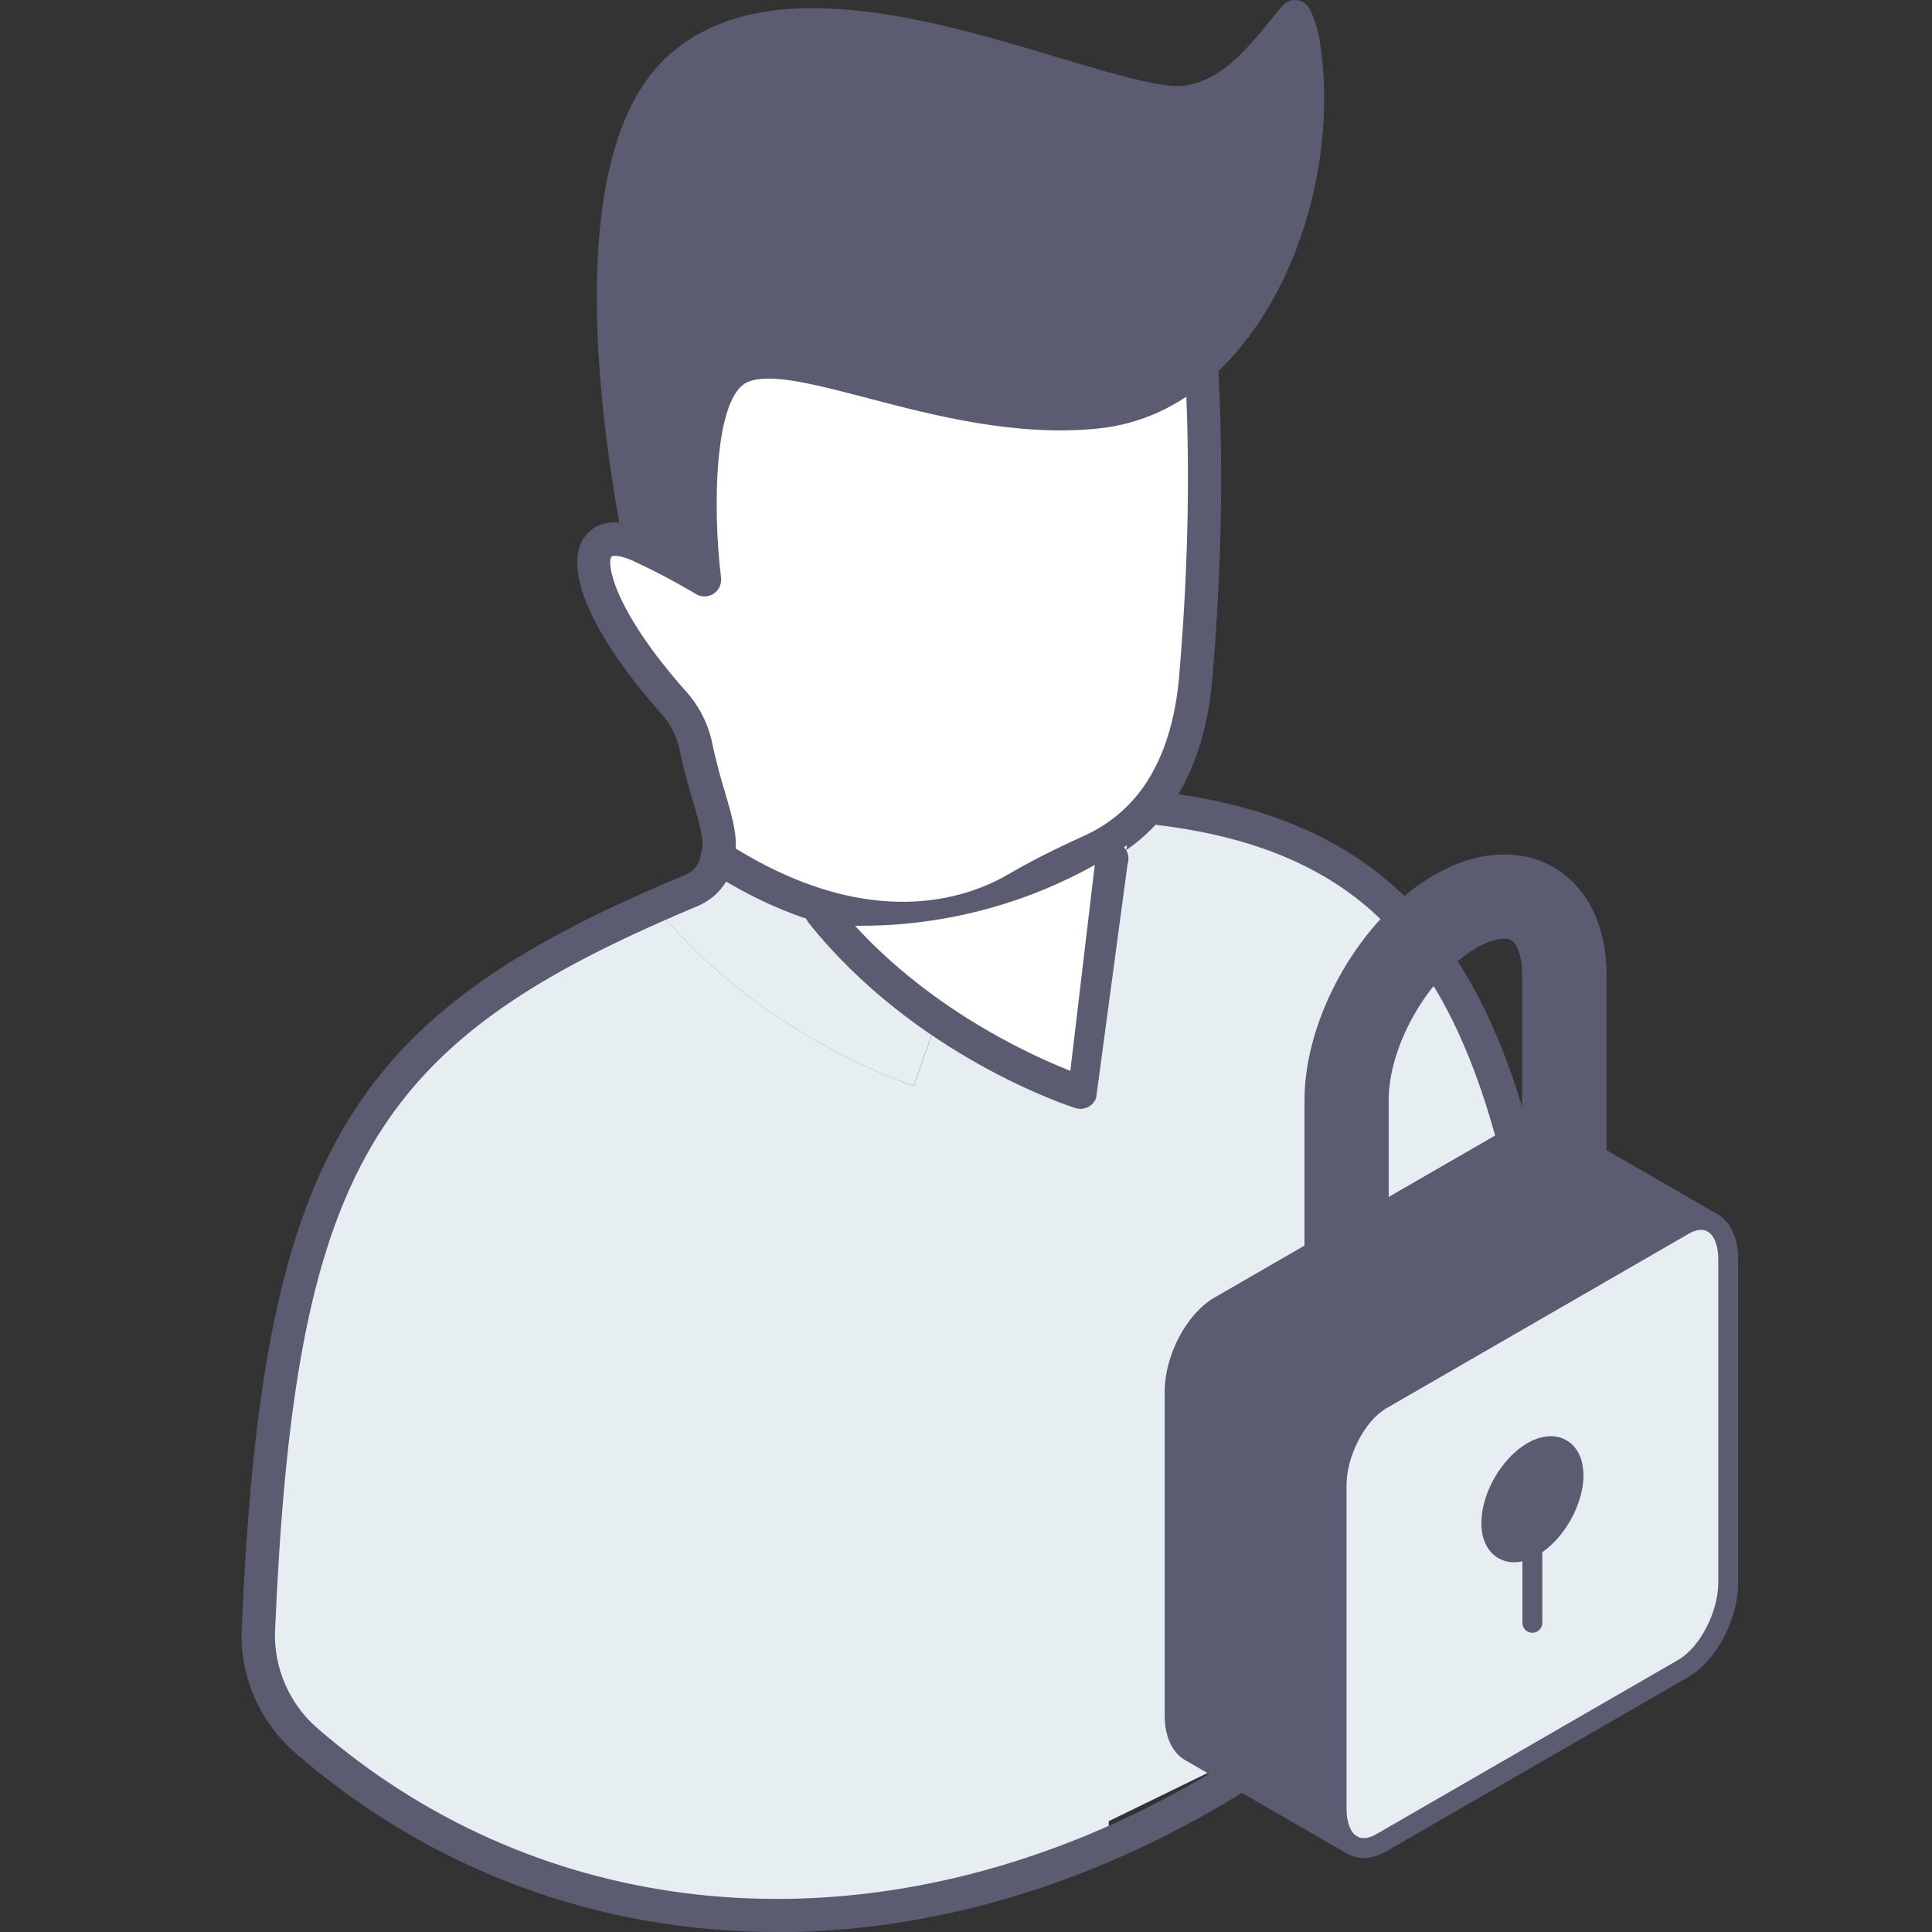 <svg width="24" height="24" viewBox="0 0 24 24" fill="none" xmlns="http://www.w3.org/2000/svg">
<rect x="0" y="0" width="24" height="24" fill="#333333" stroke="none"/>
<g clip-path="url(#clip0_5521_11415)">
<path d="M19.29 16.81C19.407 17.732 19.122 18.662 18.512 19.36C17.85 20.116 17.145 20.774 16.408 21.339L13 23L11.5 13.5L12 11.5L12.983 10.845C13.169 10.748 13.36 10.659 13.551 10.572C13.864 10.431 14.115 10.23 14.31 9.979L14.383 10.04C14.889 10.099 15.341 10.2 15.746 10.34C17.989 11.123 18.829 13.18 19.29 16.811V16.81Z" fill="#E7EEF2"/>
<path d="M16.186 0.535C16.406 1.919 15.922 3.627 14.925 4.518C14.557 4.845 14.123 5.061 13.627 5.114C11.779 5.308 9.93 4.232 9.198 4.554C8.468 4.877 8.747 7.198 8.747 7.198C8.747 7.198 8.37 6.971 7.955 6.781C7.65 5.214 7.203 1.982 8.424 0.856C10.056 -0.649 13.777 1.436 14.766 1.264C15.361 1.162 15.705 0.657 16.082 0.207C16.132 0.311 16.166 0.422 16.184 0.535H16.186Z" fill="#5B5B72"/>
<path d="M14.925 4.518C14.982 5.494 14.992 6.763 14.862 8.327C14.816 8.988 14.643 9.555 14.31 9.978C14.115 10.229 13.864 10.43 13.551 10.57C13.36 10.657 13.169 10.747 12.983 10.843C12.861 10.907 12.739 10.973 12.62 11.043C12.489 11.12 12.322 11.2 12.126 11.265C11.421 11.498 10.314 11.545 8.91 10.642C9 10.347 8.776 9.93 8.643 9.279C8.601 9.074 8.505 8.884 8.367 8.728C7.097 7.302 7.141 6.41 7.954 6.782C8.369 6.973 8.746 7.2 8.746 7.2C8.746 7.2 8.466 4.878 9.197 4.556C9.928 4.233 11.778 5.309 13.626 5.115C14.122 5.063 14.556 4.846 14.924 4.52L14.925 4.518Z" fill="white"/>
<path d="M12.625 13.295C12.625 13.295 13.649 17.792 13.781 22.899C10.318 24.408 6.58 24.033 3.798 21.613C3.404 21.27 3.185 20.763 3.209 20.241C3.446 14.752 4.371 13.001 7.775 11.418C7.893 11.363 8.013 11.309 8.137 11.254C9.43 12.876 11.352 13.489 11.352 13.489L11.761 12.319L11.863 12.355L12.626 13.295H12.625Z" fill="#E7EEF2"/>
<path d="M12.128 11.265L11.351 13.489C11.351 13.489 9.428 12.876 8.136 11.254C8.28 11.191 8.428 11.126 8.581 11.062C8.779 10.98 8.877 10.831 8.912 10.642C10.314 11.546 11.422 11.499 12.128 11.265Z" fill="#E7EEF2"/>
<path d="M9.646 24C7.448 24 5.358 23.245 3.661 21.769C3.222 21.386 2.975 20.811 3.003 20.231C3.241 14.701 4.204 12.851 7.688 11.23C7.806 11.175 7.929 11.119 8.054 11.065C8.2 11 8.349 10.936 8.503 10.872C8.622 10.823 8.685 10.743 8.71 10.605C8.711 10.597 8.713 10.59 8.716 10.581C8.754 10.453 8.691 10.237 8.611 9.963C8.556 9.777 8.495 9.567 8.444 9.321C8.41 9.152 8.331 8.995 8.215 8.866C7.347 7.892 6.982 7.048 7.265 6.665C7.327 6.581 7.456 6.471 7.693 6.492C7.368 4.671 7.092 1.805 8.287 0.704C9.472 -0.389 11.6 0.249 13.153 0.717C13.825 0.918 14.459 1.109 14.735 1.061C15.184 0.984 15.48 0.621 15.794 0.237C15.838 0.182 15.884 0.128 15.928 0.074C15.973 0.021 16.042 -0.007 16.113 0.003C16.183 0.011 16.243 0.055 16.274 0.12C16.333 0.245 16.373 0.375 16.394 0.506C16.635 2.019 16.077 3.773 15.065 4.675C14.645 5.05 14.17 5.267 13.652 5.322C12.626 5.429 11.604 5.162 10.784 4.947C10.127 4.775 9.559 4.626 9.285 4.747C8.878 4.928 8.848 6.277 8.957 7.178C8.966 7.256 8.931 7.334 8.863 7.376C8.797 7.419 8.711 7.42 8.644 7.379C8.64 7.376 8.272 7.154 7.875 6.973C7.875 6.973 7.872 6.973 7.871 6.97C7.69 6.888 7.61 6.904 7.599 6.912C7.533 6.974 7.598 7.55 8.525 8.592C8.689 8.776 8.801 9 8.849 9.239C8.896 9.468 8.955 9.671 9.008 9.848C9.106 10.183 9.184 10.449 9.115 10.693C9.063 10.959 8.907 11.153 8.663 11.257C8.51 11.32 8.364 11.383 8.222 11.447C8.1 11.501 7.981 11.554 7.864 11.609C4.524 13.164 3.65 14.86 3.417 20.253C3.397 20.709 3.59 21.16 3.935 21.462C6.578 23.759 10.229 24.227 13.701 22.713C14.597 22.322 15.466 21.806 16.285 21.179C17.023 20.614 17.721 19.957 18.36 19.228C18.933 18.574 19.198 17.703 19.089 16.84C18.594 12.939 17.67 11.232 15.681 10.537C15.289 10.401 14.845 10.303 14.363 10.247C14.249 10.233 14.168 10.131 14.181 10.018C14.194 9.905 14.296 9.824 14.409 9.836C14.922 9.895 15.395 10 15.816 10.146C18.29 11.009 19.059 13.326 19.498 16.786C19.622 17.767 19.32 18.756 18.67 19.5C18.014 20.249 17.296 20.924 16.536 21.506C15.691 22.154 14.792 22.687 13.865 23.091C12.464 23.701 11.035 24.001 9.647 24.003L9.646 24ZM8.14 6.639C8.272 6.702 8.397 6.767 8.506 6.825C8.452 6.074 8.447 4.662 9.115 4.365C9.522 4.186 10.124 4.343 10.886 4.543C11.674 4.75 12.655 5.008 13.606 4.907C14.036 4.861 14.434 4.678 14.787 4.363C15.684 3.563 16.184 2.009 15.993 0.641C15.678 1.017 15.335 1.375 14.802 1.466C14.431 1.531 13.814 1.345 13.031 1.111C11.573 0.672 9.577 0.073 8.564 1.007C7.429 2.053 7.87 5.214 8.138 6.638L8.14 6.639Z" fill="#5B5B72"/>
<path d="M11.213 11.616C10.558 11.616 9.744 11.423 8.8 10.816C8.703 10.754 8.676 10.626 8.738 10.53C8.8 10.434 8.926 10.406 9.023 10.468C10.384 11.345 11.426 11.279 12.061 11.069C12.224 11.015 12.381 10.945 12.515 10.867C12.64 10.794 12.765 10.725 12.888 10.661C13.062 10.572 13.251 10.481 13.466 10.383C13.738 10.26 13.967 10.081 14.148 9.851C14.44 9.478 14.611 8.961 14.655 8.313C14.765 6.989 14.786 5.717 14.718 4.531C14.711 4.416 14.798 4.319 14.912 4.313C15.024 4.306 15.125 4.393 15.13 4.507C15.199 5.713 15.178 7.004 15.067 8.345C15.017 9.074 14.816 9.668 14.473 10.106C14.251 10.39 13.97 10.609 13.636 10.759C13.428 10.854 13.245 10.942 13.078 11.028C12.963 11.087 12.843 11.153 12.726 11.222C12.566 11.317 12.385 11.397 12.192 11.46C11.925 11.549 11.597 11.615 11.213 11.615V11.616Z" fill="#5B5B72"/>
<path d="M13.5 13.5L14 10.5C13.022 11.152 11.873 11.5 10.697 11.5H10.5L12 13L13.5 13.5Z" fill="white"/>
<path d="M13.421 13.775C13.401 13.775 13.38 13.772 13.358 13.765C13.277 13.739 11.361 13.114 10.045 11.463C9.974 11.373 9.989 11.244 10.078 11.172C10.168 11.102 10.297 11.116 10.369 11.205C11.372 12.465 12.79 13.104 13.296 13.302L13.617 10.598C13.654 10.49 13.773 10.434 13.88 10.471C13.988 10.508 14.044 10.627 14.007 10.734L13.617 13.637C13.587 13.723 13.508 13.775 13.421 13.775Z" fill="#5B5B72"/>
</g>
<path d="M19.036 19.214C19.318 19.051 19.546 18.655 19.546 18.329C19.546 18.004 19.318 17.872 19.036 18.035C18.754 18.197 18.526 18.593 18.526 18.919C18.526 19.244 18.754 19.376 19.036 19.214ZM21.469 15.642V19.659C21.469 20.069 21.219 20.546 20.911 20.724L17.16 22.889C17.021 22.97 16.894 22.975 16.796 22.918L16.787 22.913C16.674 22.842 16.604 22.687 16.604 22.468V18.451C16.604 18.04 16.853 17.564 17.16 17.386L20.911 15.221C21.047 15.142 21.172 15.135 21.269 15.187L21.276 15.191C21.395 15.259 21.469 15.418 21.469 15.642Z" fill="#E7EEF2"/>
<path d="M19.834 14.36L21.268 15.188C21.172 15.136 21.047 15.143 20.911 15.221L17.16 17.387C16.853 17.565 16.603 18.042 16.603 18.452V22.468C16.603 22.688 16.674 22.843 16.787 22.914L14.784 21.758C14.666 21.69 14.592 21.532 14.592 21.306V17.29C14.592 16.88 14.841 16.403 15.149 16.225L16.33 15.544V16.482C16.33 16.541 16.368 16.601 16.447 16.646C16.603 16.737 16.857 16.737 17.014 16.646C17.092 16.601 17.131 16.541 17.131 16.482V15.081L18.9 14.06C18.947 14.033 18.992 14.014 19.035 14.004V14.921H19.035C19.039 14.977 19.077 15.034 19.152 15.077C19.308 15.168 19.561 15.168 19.719 15.077C19.794 15.034 19.831 14.977 19.835 14.921H19.836V14.36H19.834Z" fill="#5B5B72"/>
<path d="M19.834 14.36V14.921C19.831 14.978 19.792 15.034 19.717 15.077C19.561 15.168 19.307 15.168 19.15 15.077C19.074 15.034 19.037 14.978 19.034 14.921L19.033 12.104C19.033 11.843 18.96 11.645 18.837 11.575C18.714 11.504 18.507 11.539 18.282 11.669C17.657 12.029 17.129 12.943 17.129 13.665V16.482C17.129 16.541 17.09 16.601 17.012 16.646C16.855 16.737 16.602 16.737 16.445 16.646C16.367 16.601 16.328 16.541 16.328 16.482V13.665C16.328 12.66 17.01 11.478 17.881 10.976C18.364 10.696 18.859 10.662 19.238 10.881C19.617 11.1 19.834 11.545 19.834 12.104V14.36Z" fill="#5B5B72"/>
<path d="M19.546 18.329C19.546 18.655 19.318 19.051 19.036 19.214C18.754 19.376 18.526 19.244 18.526 18.919C18.526 18.593 18.754 18.197 19.036 18.035C19.318 17.872 19.546 18.004 19.546 18.329Z" fill="#5B5B72"/>
<path d="M16.786 23.038C16.764 23.038 16.741 23.032 16.72 23.019C16.565 22.921 16.479 22.725 16.479 22.468V18.452C16.479 17.996 16.751 17.481 17.098 17.28L20.849 15.114C21.019 15.016 21.189 15.004 21.327 15.079C21.387 15.111 21.41 15.186 21.378 15.246C21.345 15.306 21.27 15.329 21.21 15.296C21.129 15.253 21.026 15.297 20.973 15.329L17.222 17.494C16.954 17.649 16.727 18.088 16.727 18.452V22.468C16.727 22.632 16.774 22.76 16.853 22.809C16.911 22.846 16.928 22.922 16.892 22.98C16.868 23.017 16.828 23.038 16.786 23.038Z" fill="#5B5B72"/>
<path d="M16.939 23.081C16.866 23.081 16.797 23.062 16.734 23.026C16.674 22.991 16.654 22.916 16.688 22.857C16.722 22.799 16.799 22.778 16.857 22.813C16.936 22.858 17.031 22.822 17.098 22.784L20.849 20.619C21.117 20.464 21.345 20.024 21.345 19.66V15.643C21.345 15.475 21.296 15.347 21.214 15.3C21.154 15.266 21.134 15.19 21.168 15.131C21.202 15.072 21.278 15.051 21.337 15.085C21.499 15.179 21.592 15.382 21.592 15.643V19.66C21.592 20.117 21.32 20.632 20.972 20.833L17.221 22.998C17.125 23.053 17.029 23.081 16.938 23.081L16.939 23.081Z" fill="#5B5B72"/>
<path d="M18.808 19.407C18.738 19.407 18.672 19.39 18.613 19.356C18.477 19.277 18.402 19.122 18.402 18.919C18.402 18.548 18.654 18.113 18.974 17.927C19.151 17.826 19.322 17.813 19.459 17.892C19.595 17.97 19.67 18.126 19.67 18.329C19.67 18.7 19.418 19.135 19.098 19.321C18.998 19.378 18.899 19.407 18.808 19.407ZM19.263 18.089C19.216 18.089 19.158 18.107 19.098 18.142C18.855 18.282 18.649 18.638 18.649 18.919C18.649 19.028 18.682 19.11 18.737 19.142C18.793 19.174 18.879 19.161 18.974 19.107C19.217 18.966 19.422 18.61 19.422 18.329C19.422 18.22 19.39 18.138 19.335 18.106C19.315 18.095 19.291 18.089 19.264 18.089H19.263Z" fill="#5B5B72"/>
<path d="M19.036 20.283C18.967 20.283 18.912 20.228 18.912 20.16V19.214C18.912 19.146 18.967 19.091 19.036 19.091C19.104 19.091 19.159 19.146 19.159 19.214V20.16C19.159 20.228 19.104 20.283 19.036 20.283Z" fill="#5B5B72"/>
<path d="M16.796 23.043C16.775 23.043 16.753 23.037 16.734 23.026L14.722 21.865C14.56 21.772 14.468 21.569 14.468 21.307V17.291C14.468 16.834 14.74 16.319 15.087 16.119L16.267 15.437C16.327 15.404 16.402 15.423 16.436 15.483C16.47 15.542 16.45 15.617 16.391 15.652L15.21 16.333C14.942 16.488 14.715 16.927 14.715 17.291V21.307C14.715 21.476 14.764 21.604 14.845 21.652L16.857 22.813C16.917 22.847 16.936 22.922 16.903 22.982C16.88 23.021 16.838 23.044 16.796 23.044V23.043Z" fill="#5B5B72"/>
<path d="M17.13 15.205C17.087 15.205 17.046 15.183 17.023 15.143C16.989 15.084 17.009 15.009 17.068 14.974L18.838 13.953C18.895 13.92 18.951 13.896 19.005 13.883C19.072 13.867 19.139 13.908 19.154 13.974C19.17 14.041 19.13 14.107 19.063 14.123C19.032 14.13 18.998 14.145 18.962 14.166L17.192 15.188C17.173 15.199 17.152 15.204 17.131 15.204L17.13 15.205Z" fill="#5B5B72"/>
<path d="M21.276 15.315C21.255 15.315 21.234 15.31 21.214 15.299L19.772 14.467C19.713 14.433 19.693 14.357 19.727 14.298C19.761 14.239 19.837 14.219 19.896 14.252L21.338 15.085C21.397 15.118 21.417 15.194 21.383 15.254C21.36 15.293 21.319 15.315 21.276 15.315Z" fill="#5B5B72"/>
<path d="M16.729 16.837C16.604 16.837 16.481 16.808 16.383 16.753C16.27 16.687 16.205 16.588 16.205 16.482V13.665C16.205 12.619 16.913 11.391 17.819 10.868C18.342 10.567 18.882 10.532 19.299 10.774C19.717 11.015 19.957 11.5 19.957 12.103V14.92C19.957 14.929 19.956 14.939 19.954 14.947C19.941 15.041 19.88 15.124 19.778 15.184C19.584 15.296 19.281 15.296 19.088 15.184C18.985 15.125 18.924 15.041 18.911 14.946C18.91 14.937 18.908 14.929 18.908 14.919V12.102C18.908 11.864 18.84 11.719 18.775 11.68C18.708 11.641 18.548 11.656 18.342 11.775C17.751 12.116 17.251 12.981 17.251 13.663V16.48C17.251 16.587 17.186 16.686 17.072 16.752C16.976 16.808 16.851 16.836 16.727 16.836L16.729 16.837ZM18.687 10.862C18.452 10.862 18.196 10.936 17.942 11.083C17.107 11.566 16.452 12.699 16.452 13.665V16.482C16.452 16.492 16.467 16.515 16.507 16.539C16.625 16.607 16.832 16.607 16.95 16.539C16.991 16.515 17.005 16.492 17.005 16.482V13.665C17.005 12.905 17.561 11.942 18.219 11.562C18.487 11.407 18.735 11.373 18.899 11.467C19.063 11.561 19.156 11.794 19.156 12.103V14.904C19.156 14.904 19.156 14.91 19.156 14.913C19.156 14.926 19.174 14.948 19.21 14.969C19.328 15.038 19.536 15.038 19.654 14.969C19.69 14.948 19.707 14.926 19.708 14.913C19.708 14.91 19.708 14.908 19.708 14.904V12.103C19.708 11.59 19.514 11.183 19.173 10.987C19.027 10.903 18.862 10.861 18.685 10.861L18.687 10.862Z" fill="#5B5B72"/>
<defs>
<clipPath id="clip0_5521_11415">
<rect width="16.523" height="24" fill="white" transform="translate(3)"/>
</clipPath>
</defs>
</svg>
